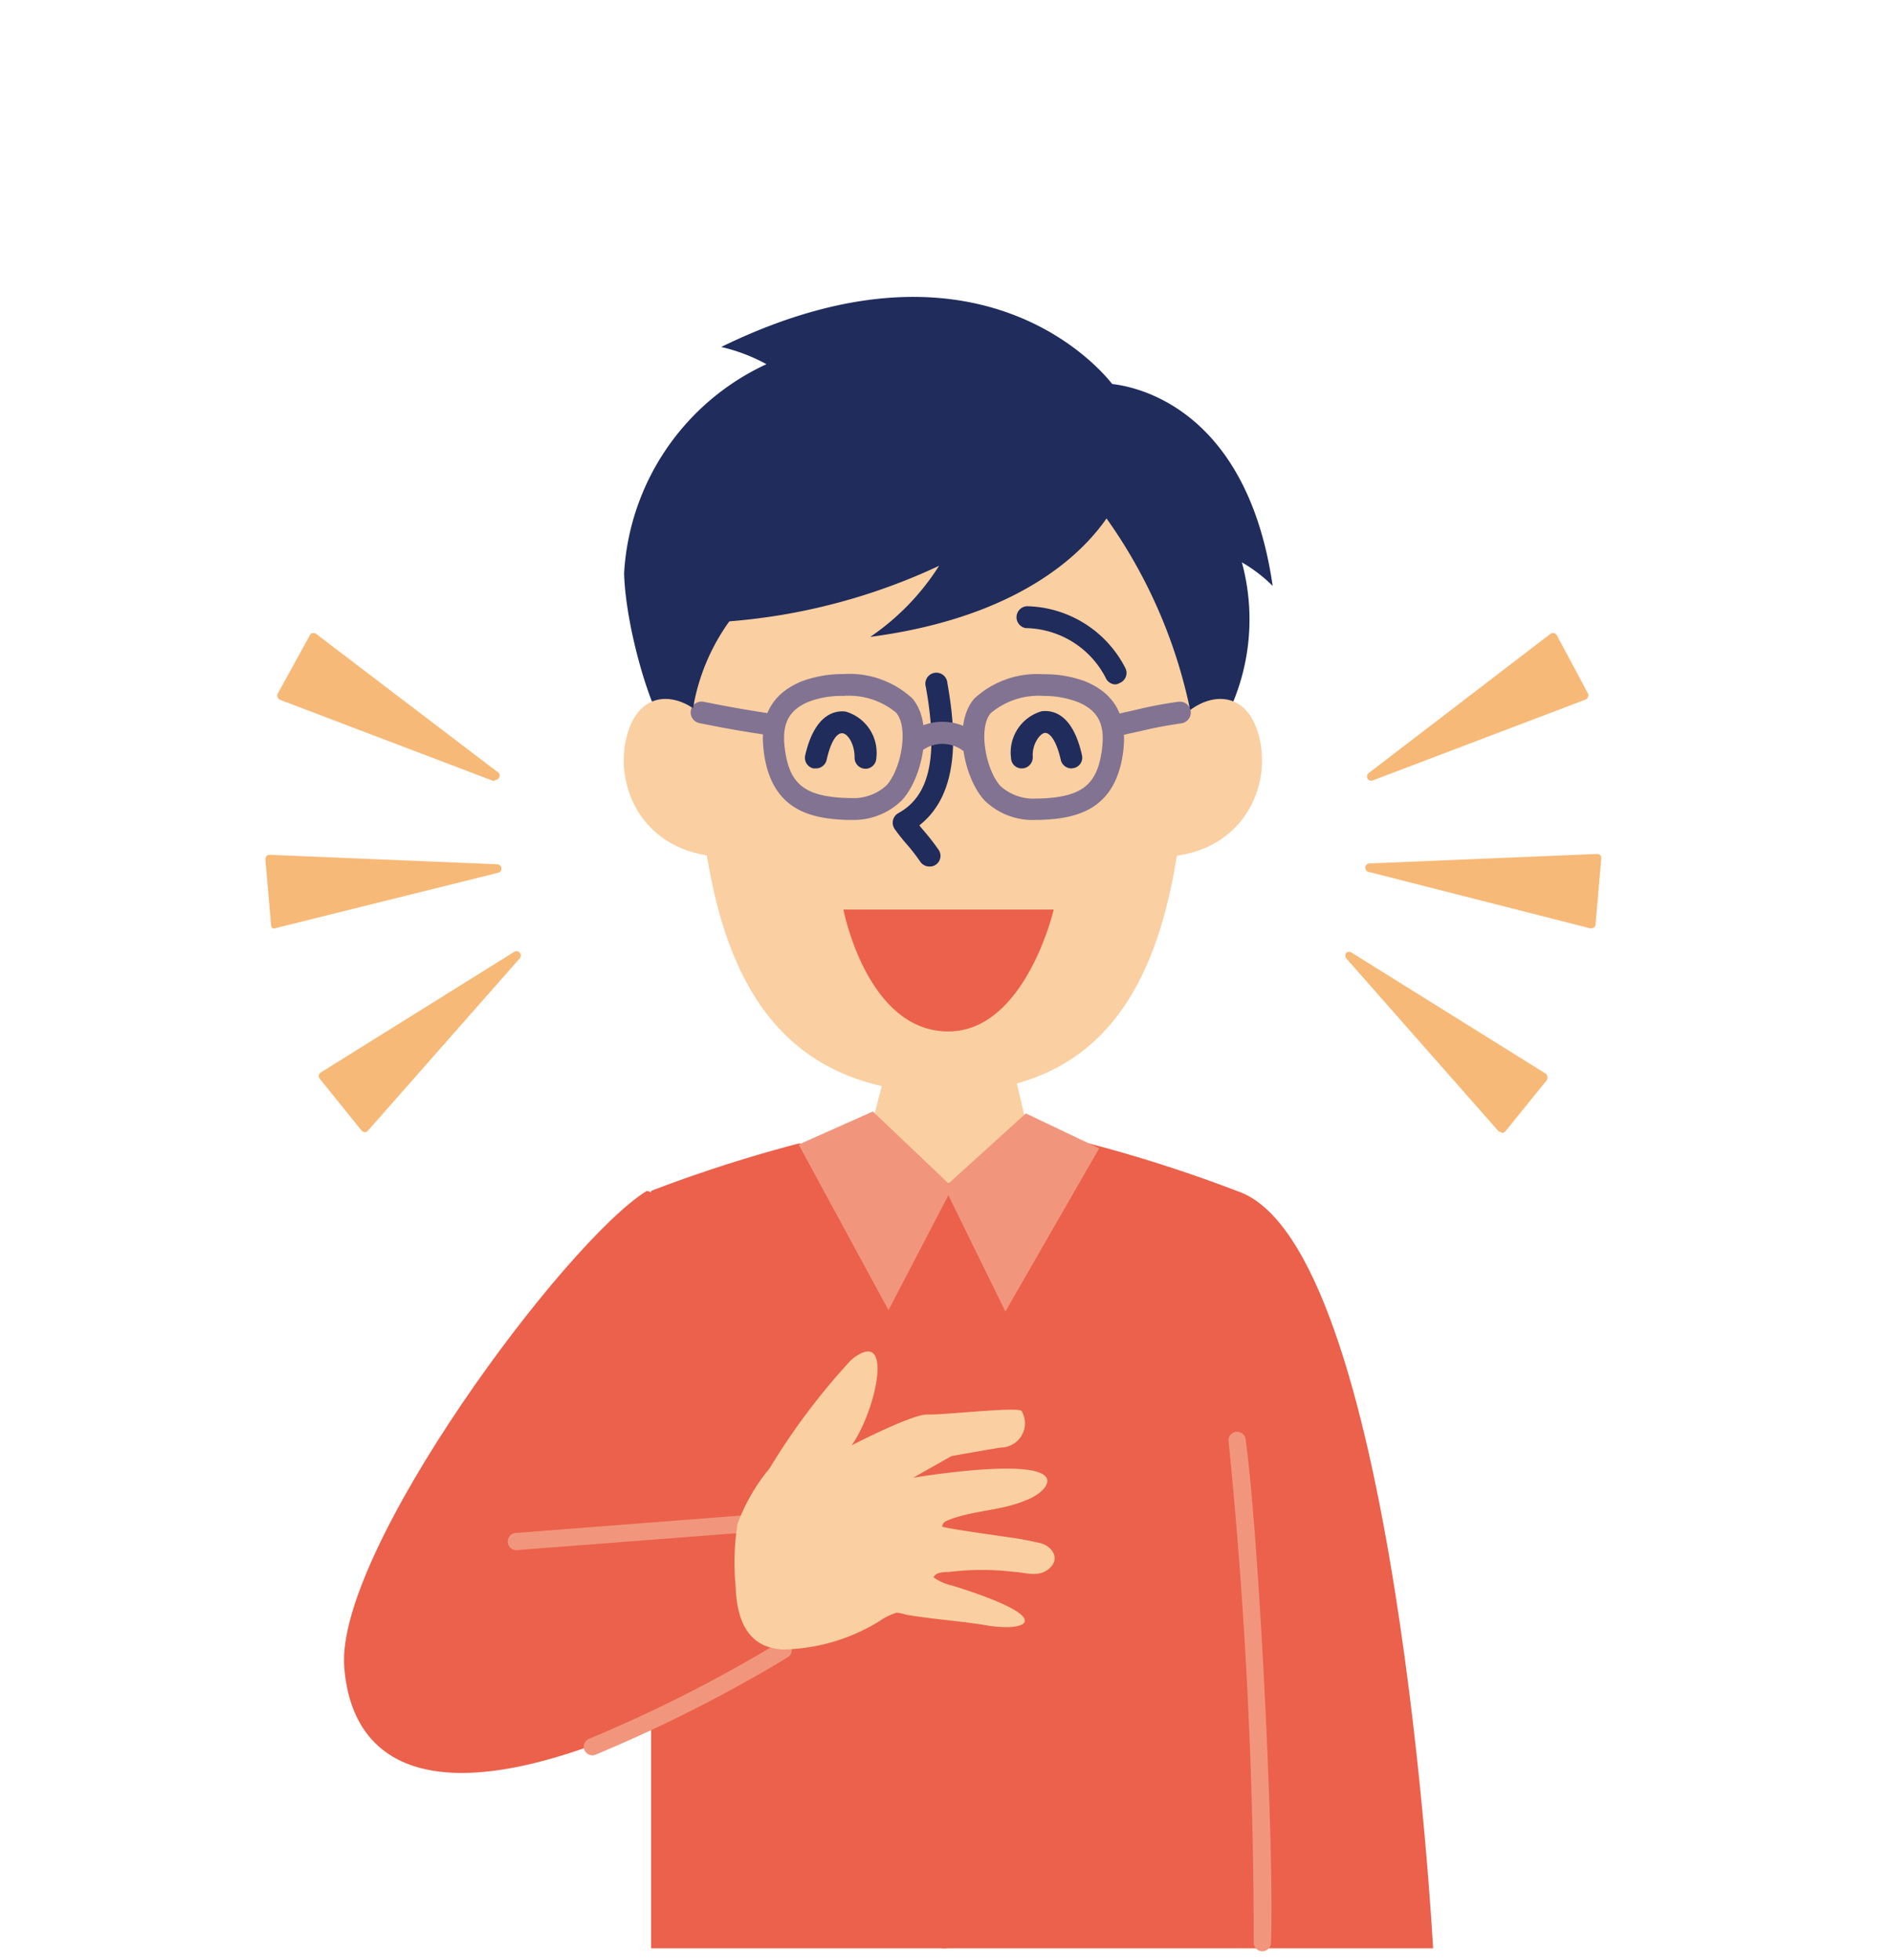 <svg xmlns="http://www.w3.org/2000/svg" viewBox="0 0 109.98 112.86" width="200" height="207"><defs><style>.cls-1{fill:#f7b977;}.cls-2{fill:#eb614b;}.cls-3{fill:#f1967c;}.cls-4{fill:#facfa1;}.cls-5{fill:#1f2c5c;}.cls-6{fill:#817391;}.cls-7{fill:none;}</style></defs><title>02</title><g id="レイヤー_2" data-name="レイヤー 2"><g id="イラスト"><polygon class="cls-1" points="15.62 49.37 15.95 53.19 28.83 49.92 15.62 49.37"/><path class="cls-1" d="M16,53.44a.3.3,0,0,1-.15,0,.24.24,0,0,1-.1-.18l-.33-3.82a.26.26,0,0,1,.07-.2.26.26,0,0,1,.19-.07l13.21.55a.24.24,0,0,1,.24.22.24.24,0,0,1-.18.27L16,53.43Zm-.06-3.81.28,3.25L27.11,50.1Z"/><polygon class="cls-1" points="18.76 62.05 21.19 65.03 29.99 55.06 18.76 62.05"/><path class="cls-1" d="M21.19,65.28h0a.3.3,0,0,1-.19-.1l-2.42-3a.24.24,0,0,1-.06-.2.3.3,0,0,1,.12-.17l11.23-7a.25.25,0,0,1,.32.38l-8.81,10A.24.24,0,0,1,21.19,65.28Zm-2.06-3.16,2.07,2.52,7.47-8.46Z"/><polygon class="cls-1" points="16.37 39.92 18.18 36.54 28.73 44.62 16.37 39.92"/><path class="cls-1" d="M28.73,44.87l-.09,0-12.36-4.7a.28.28,0,0,1-.15-.15.24.24,0,0,1,0-.2L18,36.42a.23.23,0,0,1,.16-.13.26.26,0,0,1,.21.05l10.51,8a.25.25,0,0,1,.15.23.26.26,0,0,1-.25.25Zm-12-5.09,10.5,4-9-6.87Z"/><path class="cls-2" d="M71.85,68.69c9.25,3,11.41,44,11.41,44H71.85L67.1,82.27Z"/><path class="cls-2" d="M37.58,68.69C32.85,71.6,19.48,89.6,20,96.35s7,9.49,23.81.12L41.35,69.85Z"/><path class="cls-2" d="M63.25,65.93a82.22,82.22,0,0,1,8.6,2.76v44H54.72V67Z"/><path class="cls-2" d="M46.43,65.93a82.22,82.22,0,0,0-8.6,2.76v44H55V67Z"/><path class="cls-3" d="M30,89.56a.5.5,0,0,1,0-1l12.91-1a.5.5,0,1,1,.08,1L30,89.56Z"/><path class="cls-3" d="M34.42,101.48a.52.52,0,0,1-.47-.32.5.5,0,0,1,.29-.65,82.3,82.3,0,0,0,11-5.58.5.5,0,0,1,.52.86,84.45,84.45,0,0,1-11.16,5.65A.58.58,0,0,1,34.42,101.48Z"/><path class="cls-4" d="M50.19,78.06c1.54-.5.58,3.58-.71,5.41,0,0,3.54-1.83,4.41-1.79s5.17-.46,5.46-.21a1.41,1.41,0,0,1-1.21,2.13c-1.75.29-2.87.5-2.87.5l-2.21,1.25s7.67-1.29,7.79.17c0,.52-.83,1-1.24,1.14-1.45.62-3.06.58-4.5,1.15-.2.08-.34.15-.37.38,0,.08,3.74.6,4.14.66s1,.17,1.56.3c.69.18,1.17.89.54,1.46s-1.41.24-2,.22a15.65,15.65,0,0,0-3.87,0c-.24,0-.75,0-.87.31a3.05,3.05,0,0,0,1.09.48c.54.17,4.51,1.38,4.19,2.12-.1.23-.66.28-.89.29a7.3,7.3,0,0,1-1.54-.14c-1.48-.23-3-.33-4.45-.58a2.62,2.62,0,0,0-.54-.12,3.57,3.57,0,0,0-1,.49,11,11,0,0,1-5.65,1.65c-2.08-.13-2.64-1.81-2.71-3.64a14.45,14.45,0,0,1,.11-3.66,11,11,0,0,1,1.86-3.22,38.92,38.92,0,0,1,4.63-6.18A2.22,2.22,0,0,1,50.19,78.06Z"/><path class="cls-4" d="M51.56,61.3,50,67.4a15.41,15.41,0,0,0,10.22-.08l-1.41-6Z"/><polygon class="cls-3" points="59.6 64.19 54.87 68.48 58.41 75.7 63.86 66.22 59.6 64.19"/><polygon class="cls-3" points="50.71 64.08 55.34 68.48 51.62 75.62 46.4 66 50.71 64.08"/><path class="cls-5" d="M64.32,21.8s7.94.13,9.62,11.75a8.71,8.71,0,0,0-1.79-1.37,12.59,12.59,0,0,1-1.64,10.25l-4.21-4.5L62,26.28Z"/><path class="cls-5" d="M64.7,21.93S57.61,12,41.9,19.67a10.27,10.27,0,0,1,2.63,1A14.28,14.28,0,0,0,36.26,32.8c.07,3,1.49,8.14,2.75,9.63a34.14,34.14,0,0,0,2.71-2.08l21.05-15Z"/><path class="cls-4" d="M68.06,42.11c.9-2,4-3.2,5-.12s-.84,7.38-5.94,7.31Z"/><path class="cls-4" d="M41.5,42.11c-.9-2-4-3.2-5-.12s.84,7.38,5.94,7.31Z"/><path class="cls-4" d="M69.21,37.68c.31-11.22-15.38-13.8-23.29-9.53a10.63,10.63,0,0,0-5.7,9.53c.31,11.24.9,23.27,11.9,25.1l2.26.19C68.21,63.3,68.88,49.85,69.21,37.68Z"/><path class="cls-5" d="M54,49.85a.65.65,0,0,1-.52-.26,11.24,11.24,0,0,0-.83-1.07,10.19,10.19,0,0,1-.67-.85.64.64,0,0,1-.1-.5.63.63,0,0,1,.31-.42c1.83-1,2.33-3.29,1.6-7.33a.64.64,0,1,1,1.25-.23c.48,2.69.8,6.37-1.63,8.27l.19.23a13.62,13.62,0,0,1,.91,1.16.62.62,0,0,1-.51,1Z"/><path class="cls-6" d="M49.41,47.14h-.24c-2.1-.07-4.32-.59-4.78-3.85-.3-2.08.4-3.44,2.14-4.18A6.85,6.85,0,0,1,49,38.67a5.39,5.39,0,0,1,4,1.41c1.29,1.49.57,4.65-.59,5.91A4,4,0,0,1,49.41,47.14ZM49,39.94a5.4,5.4,0,0,0-2,.33c-1.21.5-1.61,1.33-1.39,2.83.28,2,1.19,2.68,3.58,2.77h.19a2.83,2.83,0,0,0,2.12-.73c.86-.94,1.31-3.37.56-4.23A4.29,4.29,0,0,0,49,39.94Z"/><path class="cls-6" d="M60.24,47.14A4,4,0,0,1,57.19,46c-1.16-1.26-1.88-4.42-.58-5.91a5.37,5.37,0,0,1,4-1.41,6.76,6.76,0,0,1,2.48.43c1.74.74,2.44,2.1,2.15,4.18-.47,3.26-2.68,3.78-4.79,3.85Zm.4-7.2a4.32,4.32,0,0,0-3.08,1c-.74.86-.29,3.29.56,4.23a2.86,2.86,0,0,0,2.12.73h.2c2.39-.09,3.29-.78,3.57-2.77.22-1.5-.18-2.33-1.38-2.83A5.44,5.44,0,0,0,60.64,39.94Z"/><path class="cls-6" d="M53.17,43.27a.59.59,0,0,1-.45-.2.63.63,0,0,1,0-.89,3.17,3.17,0,0,1,3.93-.11.64.64,0,0,1,.07.9.64.64,0,0,1-.89.07,2,2,0,0,0-2.24.06A.66.66,0,0,1,53.17,43.27Z"/><path class="cls-6" d="M44.8,42.23h-.09c-1.44-.21-2.43-.38-4.07-.71a.63.63,0,1,1,.24-1.24c1.65.33,2.58.49,4,.7a.63.63,0,0,1-.09,1.26Z"/><path class="cls-6" d="M65,42.23A.63.63,0,0,1,64.87,41l1.07-.24a24,24,0,0,1,2.52-.48.63.63,0,1,1,.18,1.25c-1.19.18-1.68.29-2.41.46l-1.09.24Z"/><path class="cls-5" d="M65.1,28.16s-2.33,6.74-14.54,8.35a14.14,14.14,0,0,0,4-4.13A35.2,35.2,0,0,1,38.53,35.7s1-13.4,20.1-12.27a12.94,12.94,0,0,1,6.75,3.62Z"/><path class="cls-5" d="M42.8,35.05a12.06,12.06,0,0,0-2.54,5.63,23.09,23.09,0,0,1-1.21-3.42c.17-.08,1.12-4,1.33-4.08A19.49,19.49,0,0,1,42.8,35.05Z"/><path class="cls-5" d="M62.25,27.08a29.5,29.5,0,0,1,6.88,13.6,9.55,9.55,0,0,0,.59-9S67.3,26,62.25,27.08Z"/><path class="cls-5" d="M62.24,44.15a.64.64,0,0,1-.61-.49c-.27-1.21-.68-1.61-.94-1.57s-.73.62-.69,1.39a.64.64,0,0,1-.6.67.62.62,0,0,1-.66-.6,2.49,2.49,0,0,1,1.78-2.72c.52-.06,1.77,0,2.34,2.55a.62.62,0,0,1-.47.75Z"/><path class="cls-5" d="M47.4,44.15l-.14,0a.63.63,0,0,1-.48-.75c.57-2.51,1.83-2.62,2.35-2.55a2.49,2.49,0,0,1,1.78,2.72.63.63,0,0,1-.66.6.64.64,0,0,1-.6-.67c0-.77-.39-1.35-.69-1.39s-.67.36-.94,1.57A.64.64,0,0,1,47.4,44.15Z"/><path class="cls-5" d="M64.81,39.27a.63.63,0,0,1-.58-.4A5.32,5.32,0,0,0,59.59,36a.64.64,0,0,1,.08-1.27,6.58,6.58,0,0,1,5.73,3.63.63.63,0,0,1-.35.83A.64.64,0,0,1,64.81,39.27Z"/><path class="cls-2" d="M49,52.35H61.22s-1.65,7.08-6.13,7.08C50.36,59.43,49,52.35,49,52.35Z"/><polygon class="cls-1" points="92.79 49.37 92.45 53.19 79.57 49.92 92.79 49.37"/><path class="cls-1" d="M92.45,53.44h-.06L79.51,50.16a.25.25,0,0,1-.19-.27.25.25,0,0,1,.24-.22l13.22-.55a.26.26,0,0,1,.19.07.25.25,0,0,1,.06.2l-.33,3.82a.21.21,0,0,1-.1.18A.25.25,0,0,1,92.45,53.44ZM81.29,50.1l10.94,2.78.28-3.25Z"/><polygon class="cls-1" points="89.64 62.05 87.22 65.03 78.41 55.06 89.64 62.05"/><path class="cls-1" d="M87.22,65.28a.28.28,0,0,1-.19-.09l-8.81-10a.26.26,0,0,1,0-.33.26.26,0,0,1,.32,0l11.23,7a.23.23,0,0,1,.12.17.28.28,0,0,1,0,.2l-2.43,3a.3.3,0,0,1-.19.1Zm-7.49-9.1,7.48,8.46,2.06-2.52Z"/><polygon class="cls-1" points="92.04 39.92 90.23 36.54 79.67 44.62 92.04 39.92"/><path class="cls-1" d="M79.68,44.87a.25.25,0,0,1-.16-.45l10.55-8.08a.27.27,0,0,1,.21-.05.27.27,0,0,1,.17.13l1.81,3.38a.23.23,0,0,1,0,.2.26.26,0,0,1-.14.15l-12.37,4.7Zm10.47-8-9,6.87,10.49-4Z"/><path class="cls-3" d="M73.32,112.86h0a.51.51,0,0,1-.48-.52,291,291,0,0,0-1.46-29.09.49.49,0,0,1,.42-.56.5.5,0,0,1,.57.43c.77,5.67,1.68,23.72,1.47,29.26A.5.5,0,0,1,73.32,112.86Z"/><rect class="cls-7" width="109.98" height="112.86"/></g></g></svg>